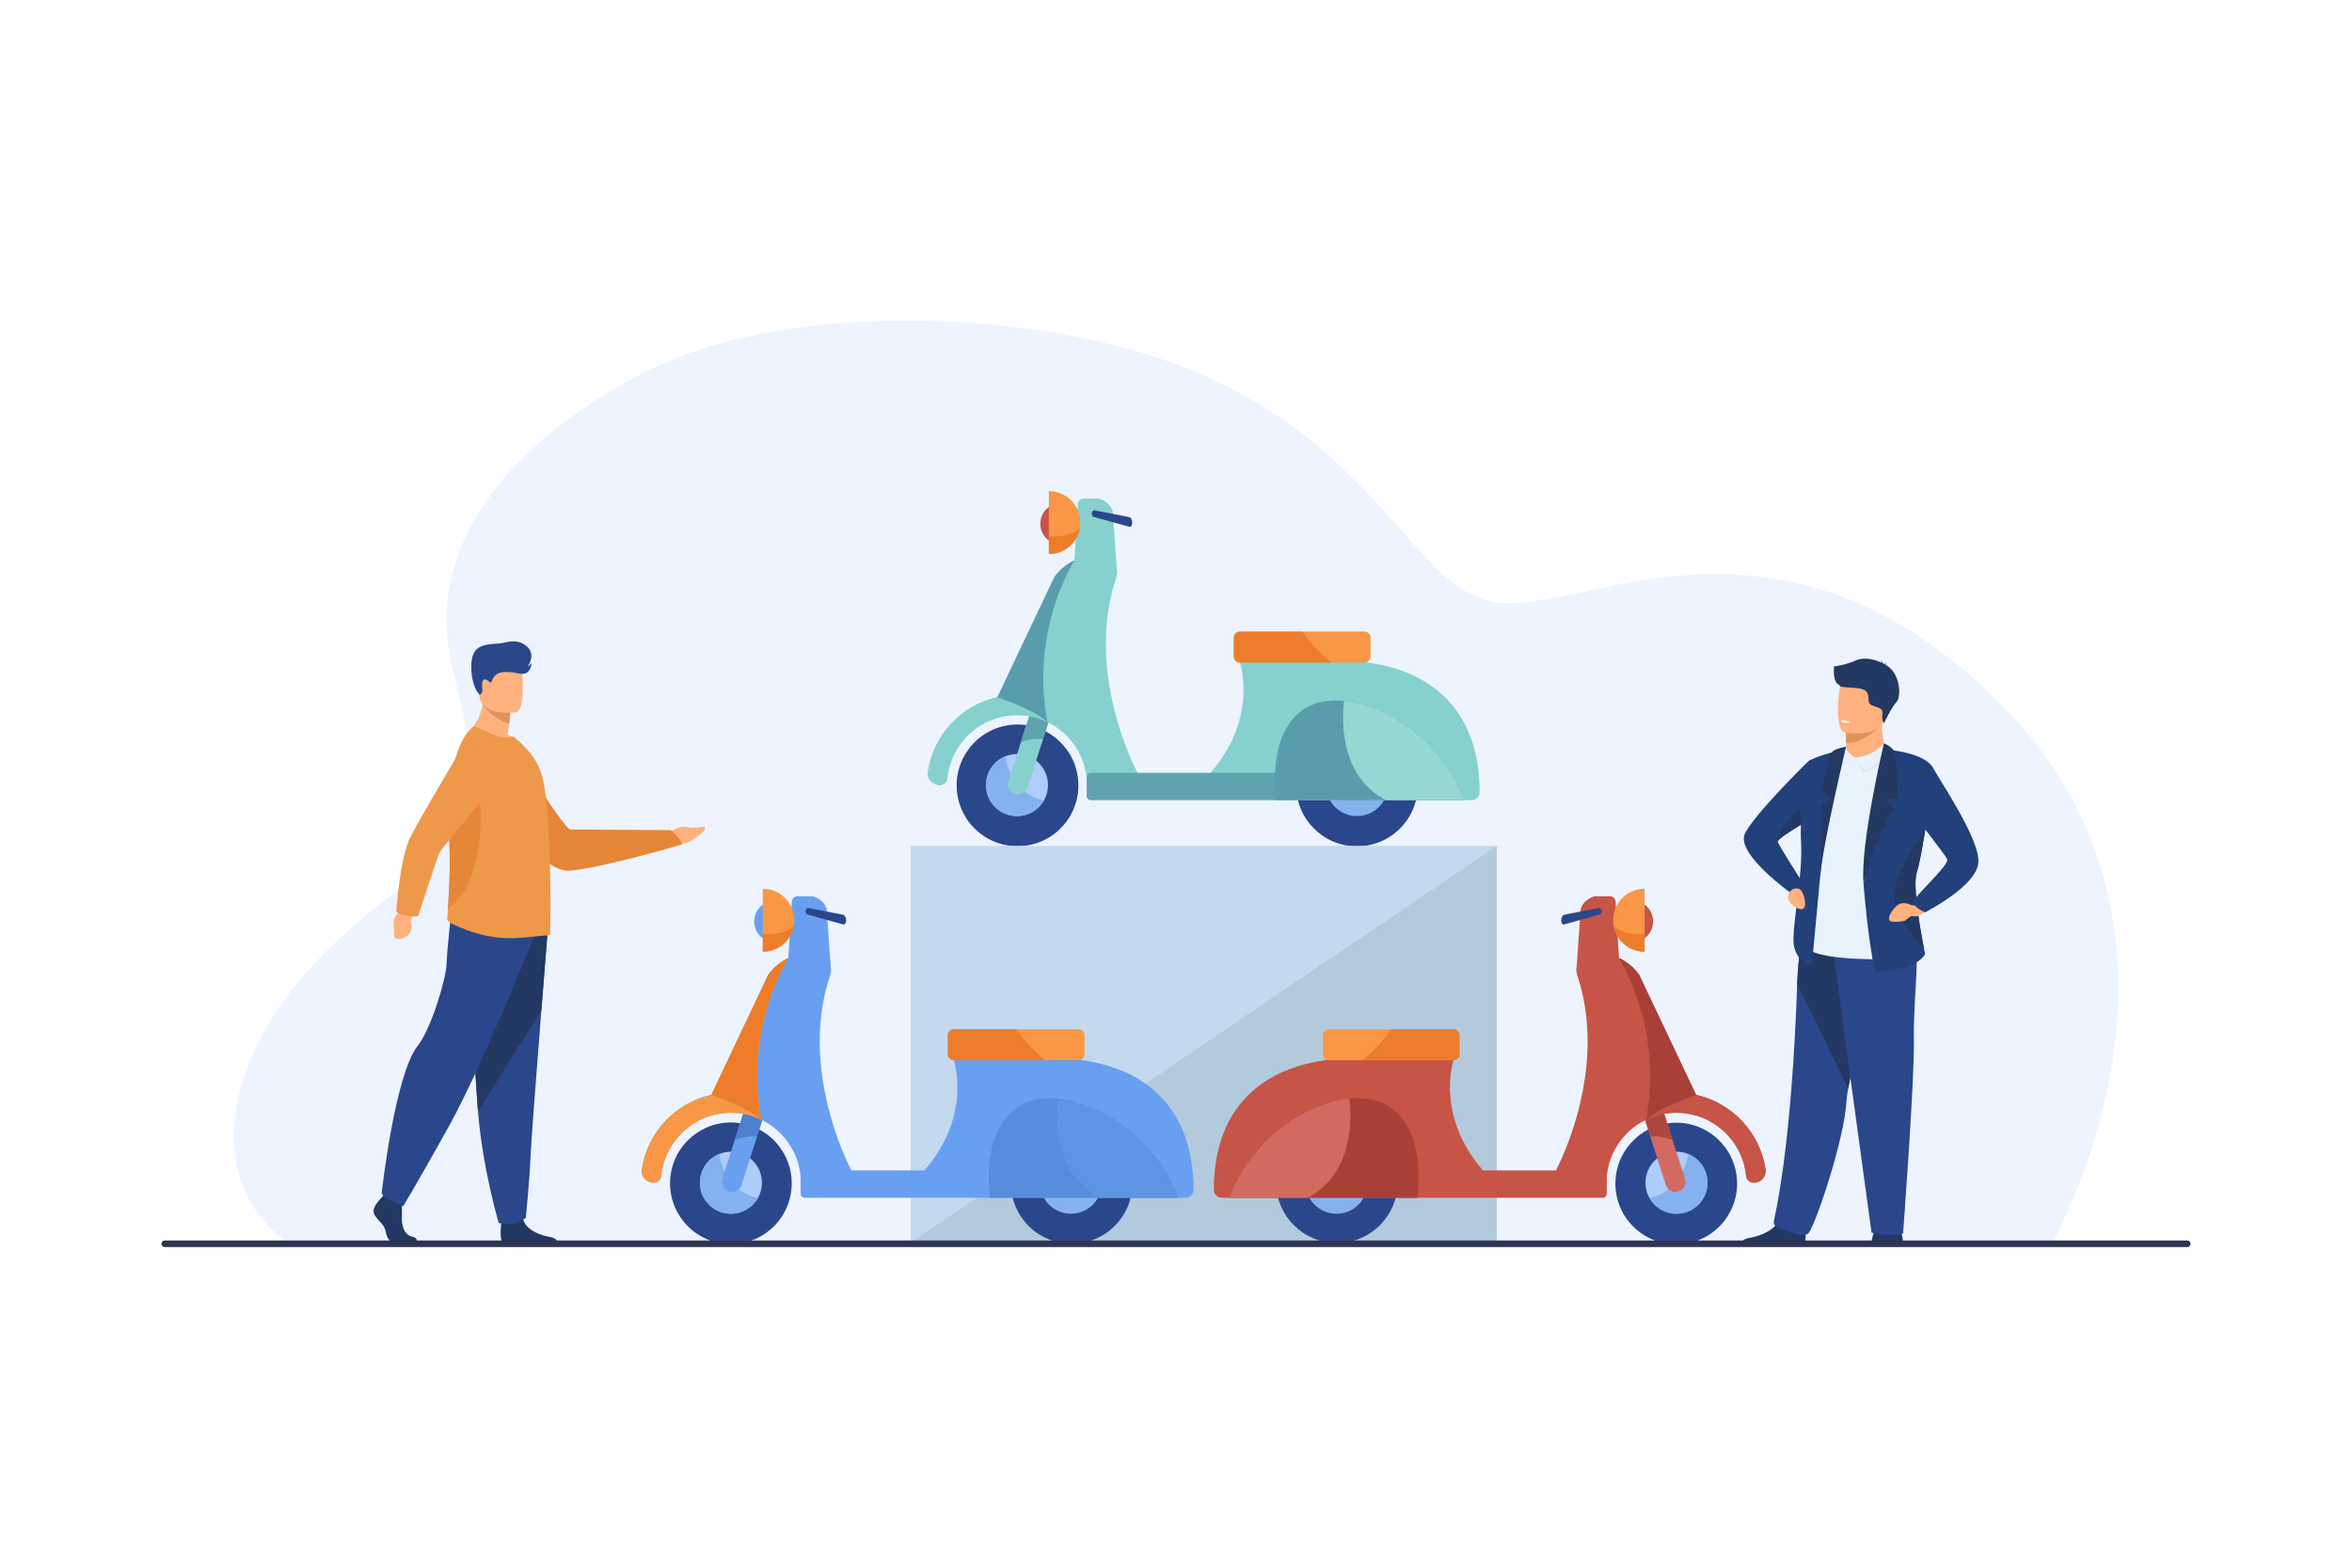<?xml version="1.0" encoding="utf-8"?>
<!-- Generator: Adobe Illustrator 27.5.0, SVG Export Plug-In . SVG Version: 6.00 Build 0)  -->
<svg version="1.1" id="Layer_1" xmlns="http://www.w3.org/2000/svg" xmlns:xlink="http://www.w3.org/1999/xlink" x="0px" y="0px"
	 viewBox="0 0 3000 2000" style="enable-background:new 0 0 3000 2000;" xml:space="preserve">
<rect style="fill:#FFFFFF;" width="3000" height="2000"/>
<g>
	<path style="fill:#EDF4FF;" d="M364.284,1583.76c0-3.454-102.673-60.791-52.026-212.684
		c15.615-46.273,44.705-91.928,77.293-129.212c64.265-74.159,131.743-108.583,172.068-158.847
		c31.254-38.283,51.107-90.527,22.281-202.455c-15.106-59.13-22.97-105.614-0.426-170.362
		C634.539,565,808.313,479.178,854.475,459.988c179.627-74.823,465.367-61.879,643.603,3.946c0,0,0,0,0.107,0.106
		c76.972,28.464,135.181,65.671,181.663,104.372c61.052,50.767,100.457,102.072,138.059,141.789
		c25.838,28.44,58.494,56.527,96.162,59.063c23.95,1.587,59.985-4.334,80.918-9.167c42.109-8.423,91.15-20.364,145.628-25.372
		c166.118-15.362,300.08,48.966,418.229,170.893c183.192,187.991,175.542,447.6,60.341,677.826L364.284,1583.76z"/>
	<g>
		<g>
			
				<ellipse transform="matrix(0.992 -0.13 0.13 0.992 -119.138 177.035)" style="fill:#2B478B;" cx="1297.181" cy="1001.564" rx="77.611" ry="77.611"/>
			<path style="fill:#AFCDFB;" d="M1336.74,1001.565c0,6.665-1.651,12.946-4.561,18.447c-0.188,0.359-0.385,0.711-0.59,1.061
				c-6.786,11.979-19.655,20.057-34.406,20.057c-21.853,0-39.566-17.712-39.566-39.565c0-16.463,10.055-30.573,24.361-36.52
				c0.146-0.068,0.3-0.129,0.454-0.189c4.561-1.84,9.541-2.849,14.751-2.849C1319.028,962.007,1336.74,979.719,1336.74,1001.565z"/>
			<path style="fill:#85B2EF;" d="M1331.589,1021.073c-6.786,11.979-19.655,20.057-34.406,20.057
				c-21.853,0-39.566-17.712-39.566-39.565c0-16.463,10.055-30.573,24.361-36.52
				C1285.418,982.167,1296.49,1013.894,1331.589,1021.073z"/>
			<path style="fill:#86D1CD;" d="M1294.645,1012.646L1294.645,1012.646c-6.77-2.162-10.505-9.402-8.343-16.172l30.249-94.719
				l24.514,7.829l-30.249,94.719C1308.654,1011.071,1301.414,1014.807,1294.645,1012.646z"/>
			<path style="fill:#5FA3AF;" d="M1330.413,942.937l10.651-33.354l-24.514-7.829l-14.6,45.718
				C1309.815,943.836,1319.444,941.49,1330.413,942.937z"/>
			<ellipse style="fill:#C65447;" cx="1352.46" cy="668.198" rx="25.54" ry="26.155"/>
			
				<ellipse transform="matrix(0.997 -0.079 0.079 0.997 -73.925 140.306)" style="fill:#2B478B;" cx="1730.812" cy="1001.564" rx="77.61" ry="77.611"/>
			<circle style="fill:#85B2EF;" cx="1730.812" cy="1001.566" r="39.563"/>
			<g>
				<path style="fill:#86D1CD;" d="M1331.889,892.015c-10.961-3.491-22.624-5.365-34.714-5.365c-8.54,0-16.874,0.941-24.883,2.721
					c-45.966,10.183-81.655,47.986-88.74,95.021c-1.361,9.044,5.681,17.173,14.829,17.173h0.504c4.929,0,9.001-3.766,9.472-8.677
					c4.381-45.153,42.543-80.568,88.817-80.568c13.819,0,26.919,3.157,38.607,8.787c29.931,14.427,50.637,45.068,50.637,80.458
					h25.67C1412.09,950.293,1378.342,906.757,1331.889,892.015z"/>
			</g>
			<g>
				<path style="fill:#86D1CD;" d="M1450.979,985.906l-38.889,15.659c-26.928-52.366-54.429-78.062-77.951-90.734
					c-42.313-22.812-71.764-3.491-61.847-21.46l72.586-153.154c6.802-9.455,15.667-16.634,25.575-21.323
					c10.776-5.096,22.787-7.24,34.718-6.141c13.85,1.276,22.902,15.252,18.491,28.443c-9.501,28.418-13.156,56.982-13.156,84.107
					C1410.506,911.575,1450.979,985.906,1450.979,985.906z"/>
			</g>
			<path style="fill:#86D1CD;" d="M1411.331,726.468l-29.291-11.191c-3.986,0-11.587,3.603-11.587-0.383l4.339-71.536
				c0-3.986,3.262-7.247,7.248-7.247h18.88c3.987,0,19.966,7.644,18.838,21.956l5.024,72.109
				C1424.782,734.163,1415.317,726.468,1411.331,726.468z"/>
			<path style="fill:#86D1CD;" d="M1581.441,845.24c0,0,25.471,72.694-42.126,145.962l160.8-5.294l-21.164-160.393L1581.441,845.24z
				"/>
			<path style="fill:#86D1CD;" d="M1887.261,1010.523c0,2.824-1.154,5.391-3.021,7.256c-1.855,1.857-4.423,3.013-7.246,3.013
				h-248.971c-5.648,0-10.269-4.621-10.269-10.268l3.304-162.84l83.837-5.133C1816.575,842.549,1887.261,898.843,1887.261,1010.523z
				"/>
			<path style="fill:#F99746;" d="M1378,666.711c0,2.524-0.231,4.989-0.676,7.384c-3.466,18.653-19.834,32.772-39.489,32.772
				v-80.313C1360.014,626.555,1378,644.533,1378,666.711z"/>
			<g>
				<path style="fill:#2B478B;" d="M1441.39,672.134c-0.155,0-1.821-0.326-1.979-0.357l-44.182-12.258
					c-1.754-0.343-2.967-2.515-2.71-4.853c0.257-2.338,1.883-3.957,3.641-3.613l44.287,8.648c1.754,0.342,3.15,3.005,3.564,5.303
					C1444.705,668.854,1442.957,672.134,1441.39,672.134z"/>
			</g>
			<path style="fill:#86D1CD;" d="M1334.627,913.928c0.402,2.473,0.787,4.869,1.155,7.179c-0.111-0.051-0.223-0.111-0.343-0.163
				c-11.603-5.527-24.583-8.625-38.265-8.625c-46.274,0-84.437,35.416-88.817,80.568c-0.471,4.911-4.543,8.677-9.472,8.677h-0.504
				c-9.147,0-16.189-8.129-14.829-17.173c7.059-46.882,42.535-84.582,88.278-94.91c0.154-0.042,0.309-0.077,0.462-0.111
				l72.586-153.154c6.802-9.455,15.667-16.634,25.575-21.323c-12.373,20.818-46.505,87.396-38.564,177.121
				c0.548,6.161,1.292,12.432,2.25,18.815C1334.302,911.857,1334.456,912.892,1334.627,913.928z"/>
			<path style="fill:#F99746;" d="M1748.174,813.422v24.189c0,4.193-3.431,7.632-7.632,7.632h-159.101
				c-4.193,0-7.633-3.44-7.633-7.632v-24.189c0-4.201,3.439-7.633,7.633-7.633h159.101
				C1744.743,805.79,1748.174,809.221,1748.174,813.422z"/>
			<path style="fill:#ED7D2B;" d="M1377.324,674.096c-3.466,18.653-19.834,32.772-39.489,32.772v-22.41
				C1349.635,684.928,1366.637,683.645,1377.324,674.096z"/>
			<path style="fill:#ED7D2B;" d="M1697.811,845.244h-116.369c-4.193,0-7.633-3.44-7.633-7.632v-24.189
				c0-4.201,3.439-7.633,7.633-7.633h79.721C1668.094,815.57,1681.116,832.152,1697.811,845.244z"/>
			<path style="fill:#599DAD;" d="M1334.627,913.928c0.402,2.473,0.787,4.869,1.155,7.179c-0.111-0.051-0.223-0.111-0.343-0.163
				c-14.332-13.253-44.614-24.993-63.609-31.462c0.154-0.042,0.309-0.077,0.462-0.111l72.586-153.154
				c6.802-9.455,15.667-16.634,25.575-21.323c-12.373,20.818-46.505,87.396-38.564,177.121c0.548,6.161,1.292,12.432,2.25,18.815
				C1334.302,911.857,1334.456,912.892,1334.627,913.928z"/>
			<path style="fill:#5FA3AF;" d="M1391.219,985.908c-2.821,0-5.13,2.326-5.13,5.169v24.542c0,2.843,2.309,5.169,5.13,5.169h259.695
				l7.537-34.88H1391.219z"/>
			<path style="fill:#599DAD;" d="M1867.538,1020.791h-239.515c0,0-14.615-88.681,39.291-118.628
				c12.98-7.213,29.29-9.695,47.062-7.958C1770.378,899.69,1840.901,947.144,1867.538,1020.791z"/>
			<path style="fill:#95D8D3;" d="M1867.538,1020.791h-99.479c-60.041-30.47-56.37-103.979-53.684-126.586
				C1770.378,899.69,1840.901,947.144,1867.538,1020.791z"/>
		</g>
		<rect x="1161.539" y="1079.175" style="fill:#C4D9ED;" width="747.566" height="506.088"/>
		<polygon style="fill:#B3CADD;" points="1161.539,1585.263 1909.105,1585.263 1909.105,1079.175 		"/>
		<g>
			
				<ellipse transform="matrix(0.188 -0.982 0.982 0.188 -724.732 2141.457)" style="fill:#2B478B;" cx="932.292" cy="1508.879" rx="77.611" ry="77.611"/>
			<path style="fill:#AFCDFB;" d="M971.851,1508.88c0,6.665-1.651,12.946-4.561,18.448c-0.188,0.359-0.385,0.71-0.59,1.061
				c-6.786,11.979-19.655,20.057-34.406,20.057c-21.853,0-39.565-17.712-39.565-39.565c0-16.463,10.054-30.572,24.36-36.52
				c0.146-0.068,0.3-0.128,0.454-0.188c4.561-1.839,9.541-2.849,14.751-2.849C954.139,1469.323,971.851,1487.035,971.851,1508.88z"
				/>
			<path style="fill:#85B2EF;" d="M966.7,1528.389c-6.786,11.979-19.655,20.057-34.406,20.057
				c-21.853,0-39.565-17.712-39.565-39.565c0-16.463,10.054-30.572,24.36-36.52C920.529,1489.482,931.601,1521.21,966.7,1528.389z"
				/>
			<path style="fill:#699FF0;" d="M929.755,1519.961L929.755,1519.961c-6.77-2.162-10.505-9.402-8.343-16.172l30.248-94.719
				l24.514,7.828l-30.249,94.72C943.765,1518.388,936.525,1522.123,929.755,1519.961z"/>
			<path style="fill:#4D81CE;" d="M965.524,1450.253l10.651-33.354l-24.514-7.828l-14.6,45.718
				C944.926,1451.151,954.555,1448.806,965.524,1450.253z"/>
			<ellipse style="fill:#699FF0;" cx="987.571" cy="1175.514" rx="25.54" ry="26.155"/>
			<path style="fill:#699FF0;" d="M1286.025,1528.104H1026.33c-2.822,0-5.13-2.326-5.13-5.169v-24.543
				c0-2.843,2.309-5.169,5.13-5.169h229.405c2.822,0,5.131,2.326,5.131,5.169L1286.025,1528.104z"/>
			
				<ellipse transform="matrix(0.361 -0.933 0.933 0.361 -533.989 2238.809)" style="fill:#2B478B;" cx="1365.922" cy="1508.879" rx="77.611" ry="77.611"/>
			<circle style="fill:#85B2EF;" cx="1365.922" cy="1508.882" r="39.563"/>
			<g>
				<path style="fill:#699FF0;" d="M966.999,1399.33c-10.961-3.49-22.623-5.365-34.714-5.365c-8.539,0-16.874,0.941-24.882,2.722
					c-45.966,10.182-81.655,47.985-88.74,95.021c-1.36,9.044,5.681,17.173,14.828,17.173h0.505c4.929,0,9.001-3.766,9.472-8.677
					c4.381-45.152,42.543-80.568,88.817-80.568c13.819,0,26.919,3.157,38.607,8.788c29.931,14.427,50.638,45.067,50.638,80.457
					h25.67C1047.2,1457.608,1013.453,1414.073,966.999,1399.33z"/>
			</g>
			<g>
				<path style="fill:#699FF0;" d="M1086.09,1493.222l-38.89,15.658c-26.927-52.366-54.428-78.062-77.95-90.733
					c-42.313-22.813-71.764-3.492-61.847-21.46l72.585-153.154c6.803-9.455,15.667-16.634,25.576-21.323
					c10.776-5.095,22.787-7.239,34.718-6.141c13.85,1.276,22.902,15.252,18.492,28.443c-9.502,28.418-13.156,56.982-13.156,84.107
					C1045.617,1418.891,1086.09,1493.222,1086.09,1493.222z"/>
			</g>
			<path style="fill:#699FF0;" d="M1046.441,1233.783l-29.291-11.19c-3.986,0-11.586,3.603-11.586-0.384l4.339-71.535
				c0-3.986,3.261-7.247,7.247-7.247h18.881c3.986,0,19.965,7.644,18.837,21.956l5.024,72.108
				C1059.893,1241.479,1050.428,1233.783,1046.441,1233.783z"/>
			<path style="fill:#699FF0;" d="M1216.553,1352.557c0,0,25.47,72.693-42.126,145.961l160.799-5.294l-21.163-160.393
				L1216.553,1352.557z"/>
			<path style="fill:#699FF0;" d="M1522.372,1517.839c0,2.823-1.154,5.391-3.021,7.256c-1.856,1.856-4.424,3.012-7.247,3.012
				h-248.971c-5.647,0-10.268-4.62-10.268-10.268l3.303-162.84l83.837-5.134C1451.687,1349.865,1522.372,1406.158,1522.372,1517.839
				z"/>
			<path style="fill:#F99746;" d="M1013.111,1174.027c0,2.524-0.231,4.988-0.676,7.385c-3.465,18.652-19.835,32.771-39.489,32.771
				v-80.313C995.125,1133.871,1013.111,1151.849,1013.111,1174.027z"/>
			<g>
				<path style="fill:#2B478B;" d="M1076.5,1179.449c-0.155,0-1.821-0.326-1.979-0.356l-44.182-12.259
					c-1.754-0.343-2.967-2.515-2.71-4.853s1.883-3.957,3.641-3.613l44.287,8.647c1.754,0.342,3.149,3.006,3.564,5.303
					C1079.816,1176.169,1078.067,1179.449,1076.5,1179.449z"/>
			</g>
			<path style="fill:#F99746;" d="M969.737,1421.243c0.402,2.474,0.788,4.869,1.155,7.18c-0.111-0.052-0.223-0.111-0.342-0.163
				c-11.603-5.527-24.583-8.625-38.265-8.625c-46.274,0-84.437,35.416-88.817,80.568c-0.471,4.911-4.543,8.677-9.472,8.677h-0.505
				c-9.147,0-16.188-8.129-14.828-17.173c7.059-46.882,42.535-84.582,88.278-94.91c0.154-0.042,0.308-0.076,0.462-0.11
				l72.585-153.154c6.803-9.455,15.667-16.634,25.576-21.323c-12.373,20.818-46.505,87.396-38.565,177.121
				c0.548,6.161,1.293,12.433,2.251,18.816C969.413,1419.173,969.566,1420.208,969.737,1421.243z"/>
			<path style="fill:#F99746;" d="M1383.285,1320.738v24.189c0,4.192-3.431,7.632-7.632,7.632h-159.101
				c-4.193,0-7.633-3.439-7.633-7.632v-24.189c0-4.201,3.44-7.633,7.633-7.633h159.101
				C1379.854,1313.105,1383.285,1316.537,1383.285,1320.738z"/>
			<path style="fill:#578DDD;" d="M1502.649,1528.106h-239.516c0,0-14.614-88.681,39.292-118.628
				c12.98-7.213,29.29-9.695,47.062-7.958C1405.489,1407.005,1476.012,1454.46,1502.649,1528.106z"/>
			<path style="fill:#ED7D2B;" d="M1012.435,1181.412c-3.465,18.652-19.835,32.771-39.489,32.771v-22.41
				C984.746,1192.244,1001.748,1190.961,1012.435,1181.412z"/>
			<path style="fill:#ED7D2B;" d="M1332.921,1352.56h-116.369c-4.193,0-7.633-3.439-7.633-7.632v-24.189
				c0-4.201,3.44-7.633,7.633-7.633h79.721C1303.205,1322.886,1316.228,1339.469,1332.921,1352.56z"/>
			<path style="fill:#5C96E3;" d="M1502.649,1528.106h-99.479c-60.042-30.47-56.371-103.979-53.684-126.586
				C1405.489,1407.005,1476.012,1454.46,1502.649,1528.106z"/>
			<path style="fill:#ED7D2B;" d="M969.737,1421.243c0.402,2.474,0.788,4.869,1.155,7.18c-0.111-0.052-0.223-0.111-0.342-0.163
				c-14.332-13.254-44.614-24.993-63.609-31.463c0.154-0.042,0.308-0.076,0.462-0.11l72.585-153.154
				c6.803-9.455,15.667-16.634,25.576-21.323c-12.373,20.818-46.505,87.396-38.565,177.121c0.548,6.161,1.293,12.433,2.251,18.816
				C969.413,1419.173,969.566,1420.208,969.737,1421.243z"/>
		</g>
		<g>
			
				<ellipse transform="matrix(0.988 -0.155 0.155 0.988 -208.49 350.605)" style="fill:#2B478B;" cx="2138.353" cy="1508.879" rx="77.611" ry="77.611"/>
			<path style="fill:#AFCDFB;" d="M2098.793,1508.88c0,6.665,1.652,12.946,4.562,18.448c0.188,0.359,0.385,0.71,0.591,1.061
				c6.785,11.979,19.654,20.057,34.405,20.057c21.854,0,39.565-17.712,39.565-39.565c0-16.463-10.054-30.572-24.36-36.52
				c-0.146-0.068-0.3-0.128-0.453-0.188c-4.561-1.839-9.541-2.849-14.752-2.849
				C2116.506,1469.323,2098.793,1487.035,2098.793,1508.88z"/>
			<path style="fill:#85B2EF;" d="M2103.945,1528.389c6.785,11.979,19.654,20.057,34.405,20.057
				c21.854,0,39.565-17.712,39.565-39.565c0-16.463-10.054-30.572-24.36-36.52
				C2150.116,1489.482,2139.043,1521.21,2103.945,1528.389z"/>
			<path style="fill:#D36A62;" d="M2140.89,1519.961L2140.89,1519.961c6.77-2.162,10.505-9.402,8.343-16.172l-30.249-94.719
				l-24.515,7.828l30.249,94.72C2126.88,1518.388,2134.12,1522.123,2140.89,1519.961z"/>
			<path style="fill:#AF4741;" d="M2105.121,1450.253l-10.652-33.354l24.515-7.828l14.601,45.718
				C2125.719,1451.151,2116.09,1448.806,2105.121,1450.253z"/>
			<ellipse style="fill:#C65447;" cx="2083.074" cy="1175.514" rx="25.54" ry="26.155"/>
			<path style="fill:#C65447;" d="M1784.619,1528.104h259.696c2.821,0,5.13-2.326,5.13-5.169v-24.543
				c0-2.843-2.309-5.169-5.13-5.169H1814.91c-2.822,0-5.131,2.326-5.131,5.169L1784.619,1528.104z"/>
			
				<ellipse transform="matrix(0.979 -0.204 0.204 0.979 -271.537 378.749)" style="fill:#2B478B;" cx="1704.722" cy="1508.879" rx="77.611" ry="77.611"/>
			<circle style="fill:#85B2EF;" cx="1704.723" cy="1508.882" r="39.563"/>
			<g>
				<path style="fill:#C65447;" d="M2103.646,1399.33c10.961-3.49,22.623-5.365,34.714-5.365c8.539,0,16.873,0.941,24.882,2.722
					c45.966,10.182,81.656,47.985,88.74,95.021c1.36,9.044-5.681,17.173-14.828,17.173h-0.505c-4.929,0-9.001-3.766-9.473-8.677
					c-4.38-45.152-42.543-80.568-88.816-80.568c-13.819,0-26.92,3.157-38.607,8.788c-29.931,14.427-50.638,45.067-50.638,80.457
					h-25.67C2023.444,1457.608,2057.191,1414.073,2103.646,1399.33z"/>
			</g>
			<g>
				<path style="fill:#C65447;" d="M1984.555,1493.222l38.89,15.658c26.928-52.366,54.429-78.062,77.95-90.733
					c42.313-22.813,71.765-3.492,61.847-21.46l-72.585-153.154c-6.803-9.455-15.667-16.634-25.575-21.323
					c-10.776-5.095-22.787-7.239-34.718-6.141c-13.851,1.276-22.902,15.252-18.492,28.443c9.502,28.418,13.156,56.982,13.156,84.107
					C2025.027,1418.891,1984.555,1493.222,1984.555,1493.222z"/>
			</g>
			<path style="fill:#C65447;" d="M2024.203,1233.783l29.291-11.19c3.986,0,11.587,3.603,11.587-0.384l-4.34-71.535
				c0-3.986-3.261-7.247-7.247-7.247h-18.881c-3.986,0-19.965,7.644-18.837,21.956l-5.024,72.108
				C2010.752,1241.479,2020.217,1233.783,2024.203,1233.783z"/>
			<path style="fill:#C65447;" d="M1854.092,1352.557c0,0-25.471,72.693,42.127,145.961l-160.8-5.294l21.163-160.393
				L1854.092,1352.557z"/>
			<path style="fill:#C65447;" d="M1548.272,1517.839c0,2.823,1.155,5.391,3.021,7.256c1.856,1.856,4.424,3.012,7.247,3.012h248.971
				c5.647,0,10.269-4.62,10.269-10.268l-3.304-162.84l-83.837-5.134C1618.959,1349.865,1548.272,1406.158,1548.272,1517.839z"/>
			<path style="fill:#F99746;" d="M2057.534,1174.027c0,2.524,0.231,4.988,0.675,7.385c3.466,18.652,19.835,32.771,39.489,32.771
				v-80.313C2075.52,1133.871,2057.534,1151.849,2057.534,1174.027z"/>
			<g>
				<path style="fill:#2B478B;" d="M1994.145,1179.449c0.154,0,1.821-0.326,1.979-0.356l44.183-12.259
					c1.754-0.343,2.967-2.515,2.71-4.853s-1.883-3.957-3.641-3.613l-44.287,8.647c-1.754,0.342-3.149,3.006-3.564,5.303
					C1990.828,1176.169,1992.577,1179.449,1994.145,1179.449z"/>
			</g>
			<path style="fill:#C65447;" d="M2100.907,1421.243c-0.402,2.474-0.787,4.869-1.155,7.18c0.111-0.052,0.223-0.111,0.342-0.163
				c11.604-5.527,24.584-8.625,38.266-8.625c46.273,0,84.437,35.416,88.816,80.568c0.472,4.911,4.544,8.677,9.473,8.677h0.505
				c9.147,0,16.188-8.129,14.828-17.173c-7.059-46.882-42.534-84.582-88.277-94.91c-0.154-0.042-0.309-0.076-0.463-0.11
				l-72.585-153.154c-6.803-9.455-15.667-16.634-25.575-21.323c12.373,20.818,46.505,87.396,38.564,177.121
				c-0.548,6.161-1.292,12.433-2.251,18.816C2101.232,1419.173,2101.078,1420.208,2100.907,1421.243z"/>
			<path style="fill:#F99746;" d="M1687.359,1320.738v24.189c0,4.192,3.432,7.632,7.633,7.632h159.101
				c4.192,0,7.633-3.439,7.633-7.632v-24.189c0-4.201-3.44-7.633-7.633-7.633h-159.101
				C1690.791,1313.105,1687.359,1316.537,1687.359,1320.738z"/>
			<path style="fill:#A84038;" d="M1567.996,1528.106h239.515c0,0,14.614-88.681-39.291-118.628
				c-12.98-7.213-29.29-9.695-47.062-7.958C1665.155,1407.005,1594.633,1454.46,1567.996,1528.106z"/>
			<path style="fill:#ED7D2B;" d="M2058.209,1181.412c3.466,18.652,19.835,32.771,39.489,32.771v-22.41
				C2085.898,1192.244,2068.897,1190.961,2058.209,1181.412z"/>
			<path style="fill:#ED7D2B;" d="M1737.724,1352.56h116.369c4.192,0,7.633-3.439,7.633-7.632v-24.189
				c0-4.201-3.44-7.633-7.633-7.633h-79.722C1767.44,1322.886,1754.418,1339.469,1737.724,1352.56z"/>
			<path style="fill:#D36A62;" d="M1567.996,1528.106h99.479c60.041-30.47,56.37-103.979,53.684-126.586
				C1665.155,1407.005,1594.633,1454.46,1567.996,1528.106z"/>
			<path style="fill:#A84038;" d="M2100.907,1421.243c-0.402,2.474-0.787,4.869-1.155,7.18c0.111-0.052,0.223-0.111,0.342-0.163
				c14.332-13.254,44.614-24.993,63.61-31.463c-0.154-0.042-0.309-0.076-0.463-0.11l-72.585-153.154
				c-6.803-9.455-15.667-16.634-25.575-21.323c12.373,20.818,46.505,87.396,38.564,177.121c-0.548,6.161-1.292,12.433-2.251,18.816
				C2101.232,1419.173,2101.078,1420.208,2100.907,1421.243z"/>
		</g>
		<g>
			<g id="man_6_">
				<path style="fill:#FFB27D;" d="M854.883,1061.079c0,0,13.794-9.154,22.409-5.862c8.616,3.29,22.661-3.717,22.215,1.538
					c-0.446,5.255-22.556,21.384-29.492,19.277c-6.937-2.108-11.55-1.763-11.55-1.763L854.883,1061.079z"/>
				<path style="fill:#E58638;" d="M653.344,947.084c0,0,53.81,93.855,73.331,111.124l128.759,0.841c0,0,10.387,7.693,14.935,18.12
					c0,0-100.646,29.844-143.444,33.597c-42.797,3.755-102.864-106.146-102.864-106.146L653.344,947.084z"/>
				<g>
					<path style="fill:#233862;" d="M486.821,1527.792c0,0-12.441,11.531-10.014,19.724c2.427,8.193,13.655,13.655,15.172,23.668
						c1.518,10.014,7.586,15.476,13.048,15.476c5.462,0,26.039,0,26.039,0s4.021-7.047-5.689-9.171
						c-9.71-2.124-13.372-13.891-12.764-24.813c0.606-10.924-0.91-25.489-0.91-25.489l-20.633-4.854L486.821,1527.792z"/>
					<path style="fill:#233862;" d="M641.875,1586.238c0.365,0.183,0.991,0.349,1.849,0.498h68.673
						c-0.532-2.396-2.646-7.333-11.047-8.695c-10.876-1.766-29.727-8.08-33.927-21.993c-0.132-0.449-0.254-0.903-0.359-1.368
						c-3.338-14.871-27.612,4.55-27.612,4.55s-0.072,0.592-0.177,1.604C638.709,1566.292,637.265,1583.931,641.875,1586.238z"/>
					<path style="fill:#2B478B;" d="M698.463,1188.551c0,0-3.687,45.998-8.02,101.29c-5.889,75.109-12.972,167.369-13.672,184.848
						c-1.211,30.349-6.072,78.896-6.072,78.896s-11.525,11.533-34.592,6.673c0,0-20.554-69.302-26.426-142.627
						c-0.091-1.202-0.183-2.413-0.273-3.624c-5.461-74.645-13.956-231.827-13.956-231.827L698.463,1188.551z"/>
					<path style="fill:#233862;" d="M698.463,1188.551c0,0-3.687,45.998-8.02,101.29l-80.762,127.789
						c-0.091-1.202-0.183-2.413-0.273-3.624c-5.461-74.645-13.956-231.827-13.956-231.827L698.463,1188.551z"/>
					<path style="fill:#2B478B;" d="M681.627,1194.013c0,0-66.453,166.587-110.148,244.873
						c-43.695,78.287-57.35,100.134-57.35,100.134s-25.033-10.013-27.309-16.841c0,0,16.709-151.136,45.971-187.978
						c16.534-20.819,35.957-83.294,36.867-105.142c0.911-21.847,5.917-65.087,5.917-65.087L681.627,1194.013z"/>
				</g>
				<path style="fill:#FFB27D;" d="M647.545,936.871c2.954-17.445,3.044-27.785,3.044-27.785l-33.716-27.173
					c1.253,37.364-22.689,55.329-22.689,55.329s44.93,22.117,70.9,13.925C665.084,951.167,658.69,942.995,647.545,936.871z"/>
				<path style="fill:#E2915A;" d="M615.913,898.89c0,0,9.405,16.879,33.549,24.653c1.686-11.573,1.127-14.458,1.127-14.458
					l-33.716-27.173C616.502,894.313,617.322,890.869,615.913,898.89L615.913,898.89z"/>
				<path style="fill:#FFB27D;" d="M658.532,908.469c0,0-42.893,7.126-46.919-19.654c-4.027-26.78-12.274-43.897,14.941-49.578
					c27.215-5.682,34.085,3.735,37.603,12.347C667.676,860.196,669.585,905.925,658.532,908.469z"/>
				<path style="fill:#EE9849;" d="M701.328,1192.382c-0.781,0.649-1.689,1.04-2.729,1.04c-9.751-0.133-38.188,5.284-62.248,2.813
					c-20.285-1.948-38.238-7.956-57.518-16.599c-2.56-1.148-8.453-4.293-8.321-7.155c0.086-3.133,0.398-7.678,0.788-13.401
					c1.365-19.9,3.744-54.13,1.425-93.619c-0.418-7.354-0.637-14.647-0.663-21.828c-0.198-53.521,10.415-100.595,31.739-116.528
					c1.821-1.305,13.004,4.161,23.278,9.229c9.494,4.684,18.987,5.2,27.956,3.386l8.969,7.929
					c10.924,10.143,22.888,23.928,28.089,44.861c4.425,17.814,7.021,49.936,8.453,83.226c0.648,15.084,1.172,30.302,1.305,44.736
					v0.517c0.126,1.431,0.126,2.994,0.126,4.425C702.501,1162.472,701.977,1191.858,701.328,1192.382z"/>
				<path style="fill:#E58638;" d="M571.299,1159.08c1.365-19.9,3.744-54.13,1.425-93.619c-0.418-7.354-0.637-14.647-0.663-21.828
					c8.884-21.55,16.145-37.177,16.145-37.177h22.391C610.597,1006.456,627.013,1118.584,571.299,1159.08z"/>
				<path style="fill:#FFB27D;" d="M527.737,1166.051l-4.251,7.326c0,0,8.328,17.635-11.428,24.223c0,0-8.499,2.146-9.226-3.746
					c-0.726-5.893,0.526-3.576-0.707-11.896c-1.232-8.317,2.016-15.727,8.152-17.706l4.842-4.636L527.737,1166.051z"/>
				<path style="fill:#EE9849;" d="M516.468,1168.054c8.064,1.571,16.804,0.936,16.804,0.936s23.938-73.948,27.018-80.702
					c3.081-6.756,71.102-86.707,71.102-86.707l-28.336-70.915c0,0-73.573,122.894-81.042,140.163
					c-12.346,28.535-16.629,92.513-16.629,92.513S510.135,1166.819,516.468,1168.054z"/>
				<path style="fill:#2B478B;" d="M611.578,886.238c0,0,4.401-0.736,3.691-6.799c-0.71-6.063-0.701-13.987,4.229-12.51
					c4.929,1.477,5.174,5.423,7.2,3.119c2.025-2.305,2.062-12.015,16.729-12.691c14.668-0.675,20.627,4.429,27.448,1.43
					c6.82-2.998,7.18-13.321,7.18-13.321s-1.94,3.686-4.87,4.858c0,0,11.379-15.563-1.795-26.236
					c-13.174-10.672-26.607-3.686-34.233-3.224c-16.797,1.017-27.648,2.025-33.135,13.063
					C598.534,844.965,600.798,875.613,611.578,886.238z"/>
			</g>
		</g>
		<g>
			<g>
				<path style="fill:#FFB27D;" d="M2354.538,947.813l0.025,4.883c0,0-3.023,11.977,15.592,14.206
					c18.615,2.237,35.589,5.236,35.084-6.548c-1.676-9.124-4.681-23.286-4.806-30.835c-0.046-2.805,0.145-5.783,0.662-9.144
					l-36.071-0.728l-10.624,1.753L2354.538,947.813z"/>
				<path style="fill:#E2915A;" d="M2354.4,921.401l0.138,26.412c6.063-0.381,11.578-0.969,16.092-2.753
					c18.696-7.392,29.948-21.323,30.466-24.684l-36.071-0.728L2354.4,921.401z"/>
				<path style="fill:#FFB27D;" d="M2403.859,914.512c-4.185,22.751-33.248,22.005-45.809,20.575
					c-3.535-0.398-5.759-0.853-5.759-0.853c-3.985-1.076-6.208-7.417-7.241-15.723c-2.051-16.437,0.539-40.565,3.288-46.737
					c4.137-9.286,11.931-19.33,41.198-12.083C2418.811,866.943,2409.229,885.361,2403.859,914.512z"/>
				<path style="fill:#233862;" d="M2427.641,1588.121h-41.184c0.308-2.182,1.357-8.818,3.285-14.933
					c0.667-2.129,1.447-4.197,2.332-5.992c4.006-8.076,29.446-2.939,29.446-2.939s2.362,2.045,4.208,9.856
					C2426.546,1577.553,2427.266,1582.12,2427.641,1588.121z"/>
				<path style="fill:#233862;" d="M2303.188,1574.992c-0.112,5.659-0.817,11.015-2.85,13.129h-81.461
					c1.035-2.977,3.968-7.454,12.33-8.826c9.503-1.553,24.316-6.175,32.965-15.409c3.082-3.28,5.378-7.152,6.382-11.675
					c3.833-17.236,31.689,5.28,31.689,5.28S2303.369,1566.567,2303.188,1574.992z"/>
				<path style="fill:#2B478B;" d="M2357.371,1388.681c-1.135,6.312-1.854,11.487-2.045,15.199
					c-2.589,51.023-42.521,167.686-49.662,170.406c-11.052,4.212-28.454-4.742-37.559-7.672c-3.773-1.217-6.319-5.062-5.48-8.96
					c19.775-91.826,27.042-224.051,29.688-302.333c1.336-39.432,8.035-66.67,8.035-66.67s97.39-26.247,97.968,6.955
					C2398.828,1224.987,2366.056,1340.212,2357.371,1388.681z"/>
				<path style="fill:#233862;" d="M2357.371,1388.681l-65.059-133.359c1.336-39.432,8.035-66.67,8.035-66.67
					s97.39-26.247,97.968,6.955C2398.828,1224.987,2366.056,1340.212,2357.371,1388.681z"/>
				<path style="fill:#2B478B;" d="M2335.701,1195.724l51.484,376.91c0,0,22.609,5.508,40.194,1.102
					c0,0,15.073-200.458,13.817-248.921c-1.257-48.462,10.817-129.677-2.756-138.633
					C2424.867,1177.225,2335.701,1195.724,2335.701,1195.724z"/>
				<path style="fill:#233862;" d="M2339.356,850.117c0,0,12.883-1,28.078-7.674c12.333-5.416,27.894,0.549,32.943,3.237
					c-0.135-0.823-0.461-1.945-1.231-3.07c0,0,2.268,1.624,2.602,3.894c0.233,0.175,0.339,0.294,0.278,0.334
					c0,0,2.57-0.475,4.222,0.276c0,0-1.155-0.167-1.568,0.585c-0.043,0.079-0.109,0.146-0.186,0.206
					c19.238,9.39,21.016,40.102,14.824,47.207c-7.448,8.55-16.379,27.804-16.379,27.804s-3.258-4.548-1.904-12.072
					c1.354-7.524-5.077-7.524-13.203-10.944c-8.126-3.42-1.354-12.996-8.464-18.81c-7.11-5.814-33.18-2.393-32.841-6.839
					C2336.851,870.69,2339.356,851.119,2339.356,850.117z"/>
				<path style="fill:#E9F3FE;" d="M2409.63,966.902l-11.854,256.901c0,0-98.932,1.633-96.107-20.98
					c2.825-22.614,37.563-237.204,37.563-237.204L2409.63,966.902z"/>
				<path style="fill:#22407A;" d="M2444.951,1112.52c-5.887,17.836,5.211,77.684,9.166,97.957c0.869,4.288,1.448,6.822,1.448,6.822
					c-13.702,22.514-63.879,22.224-63.879,22.224c-9.649-43.083-14.668-111.699-14.668-111.699l38.501-170.476l48.441,45.227
					c0,0-3.668,27.585-8.203,55.655C2452.188,1080.451,2448.135,1103.065,2444.951,1112.52z"/>
				<path style="fill:#22407A;" d="M2307.014,970.565c0,0-0.01,0.044-0.021,0.108c-2.341,2.291-68.384,67.06-81.179,92.43
					c-13.027,25.733,59.536,76.999,59.536,76.999s4.67,1.864,7.91,1.135c-3.42,28.454-7.262,54.707-4.986,65.916
					c4.113,20.253,22.659,27.055,22.659,25.497c0-0.496,6.784-73.602,10.469-111.747c7.9-81.791,27.686-163.033,27.686-163.033
					C2327.491,960.136,2307.014,970.565,2307.014,970.565z M2267.691,1074.215c-0.097-0.1-0.097-0.295-0.097-0.39
					c0-3.705,13.992-11.894,29.142-21.54c0.192-0.195,0.289-0.295,0.289-0.295c0.011-0.007,0.021-0.014,0.03-0.02
					c-0.27,7.882-0.24,15.617,0.224,22.817c0.859,13.354-0.1,29.315-1.701,45.567
					C2288.365,1108.978,2269.1,1078.405,2267.691,1074.215z"/>
				<g>
					<path style="fill:#D9E9F9;" d="M2412.434,957.041c0.121-2.451-11.376-5.839-11.376-5.839s-13.159,14.852-34.839,15.169
						c0,0,6.178,15.724,13.46,18.869C2379.679,985.24,2411.719,971.601,2412.434,957.041z"/>
					<path style="fill:#D9E9F9;" d="M2366.219,966.371c0,0-11.484-3.729-11.524-11.185c0,0-7.416-0.938-10.657,2.694
						c0,0-2.723,12.778,0.889,20.199C2344.926,978.08,2361.465,972.389,2366.219,966.371z"/>
					<path style="fill:#E9F3FE;" d="M2410.619,955.776c0.121-2.452-7.66-7.504-7.66-7.504s-15.061,17.782-36.74,18.099
						c0,0,6.178,12.146,13.46,15.291C2379.679,981.662,2409.904,970.335,2410.619,955.776z"/>
					<path style="fill:#E9F3FE;" d="M2366.219,966.371c0,0-11.615-6.219-11.655-13.675c0,0-7.011,3.116-10.25,6.749
						c0,0-2.999,8.066,0.612,15.488C2344.926,974.933,2361.465,972.388,2366.219,966.371z"/>
				</g>
				<path style="fill:#FFB27D;" d="M2280.723,1144.275c0-6.549,5.701-11.805,12.111-10.822c1.779,0.273,3.385,1.015,4.496,2.509
					c4.412,5.931,8.607,23.186,0.792,23.991c-3.182,0.329-7.267-1.926-10.415-4.342c-3.197-2.454-6.984-6.298-6.984-10.354V1144.275
					z"/>
				<path style="fill:#233862;" d="M2454.117,1210.477c-14.184-14.913-38.693-44.251-37.824-68.328
					c1.157-33.724,39.465-83.919,39.465-83.919c-3.57,22.222-7.623,44.836-10.807,54.29
					C2439.064,1130.355,2450.162,1190.203,2454.117,1210.477z"/>
				<path style="fill:#FFB27D;" d="M2453.672,1151.816c0,0-10.196,5.15-16.388,2.575c-6.19-2.575-13.474-4.51-20.394,3.446
					c-6.92,7.957-8.376,13.475-6.92,16.418c1.457,2.943,17.59,1.839,20.267,0c2.677-1.84,6.91-6.367,9.597-5.578
					c7.409,2.176,13.649-3.534,17.143-8.082C2459.085,1157.852,2453.398,1156.522,2453.672,1151.816z"/>
				<path style="fill:#22407A;" d="M2415.52,957.348c0,0,40.615,4.541,50.193,22.407s59.385,90.271,57.755,120.36
					c-1.631,30.089-67.941,63.828-67.941,63.828s-14.688-6.268-14.907-13.012c-0.221-6.744,45.844-47.056,43.051-54.578
					s-53.515-67.021-58.408-86.638C2420.368,990.098,2415.52,957.348,2415.52,957.348z"/>
				<path style="fill:#233862;" d="M2297.025,1051.99c0,0-0.097,0.1-0.289,0.295c-15.149,9.646-29.142,17.835-29.142,21.54
					c-2.026-6.532,17.658-33.823,24.027-39.378C2298.087,1028.793,2297.025,1051.99,2297.025,1051.99z"/>
				<path style="fill:#233862;" d="M2402.959,948.273c0,0-30.833,130.446-25.926,179.586c0,0,11.337-52.512,38.617-95.523
					c0,0-9.956-8.843-9.414-12.104c0,0,7.389-2.214,14.561-0.725c0,0-0.794-56.228-5.265-62.169
					C2411.061,951.398,2402.959,948.273,2402.959,948.273z"/>
				<path style="fill:#233862;" d="M2354.563,952.696c0.497-0.493-30.556,127.469-33.162,168.206c0,0,3.09-72.695,2.786-93.646
					c0,0,10.646-7.325,10.646-9.728c0-2.402-11.501-8.423-11.501-8.423s8.651-44.768,13.372-49.702
					C2341.425,954.471,2354.563,952.696,2354.563,952.696z"/>
			</g>
			<path style="fill:#FFFFFF;" d="M2347.756,918.847c0,0,7.678,0.493,11.975,1.761
				C2359.73,920.607,2351.912,925.256,2347.756,918.847z"/>
		</g>
	</g>
	<path style="fill:#2E3552;" d="M2789.928,1590.972H210.073c-2.309,0-4.198-1.889-4.198-4.197l0,0c0-2.31,1.89-4.199,4.199-4.199
		h2579.852c2.31,0,4.199,1.89,4.199,4.199l0,0C2794.125,1589.083,2792.236,1590.972,2789.928,1590.972z"/>
</g>
</svg>
